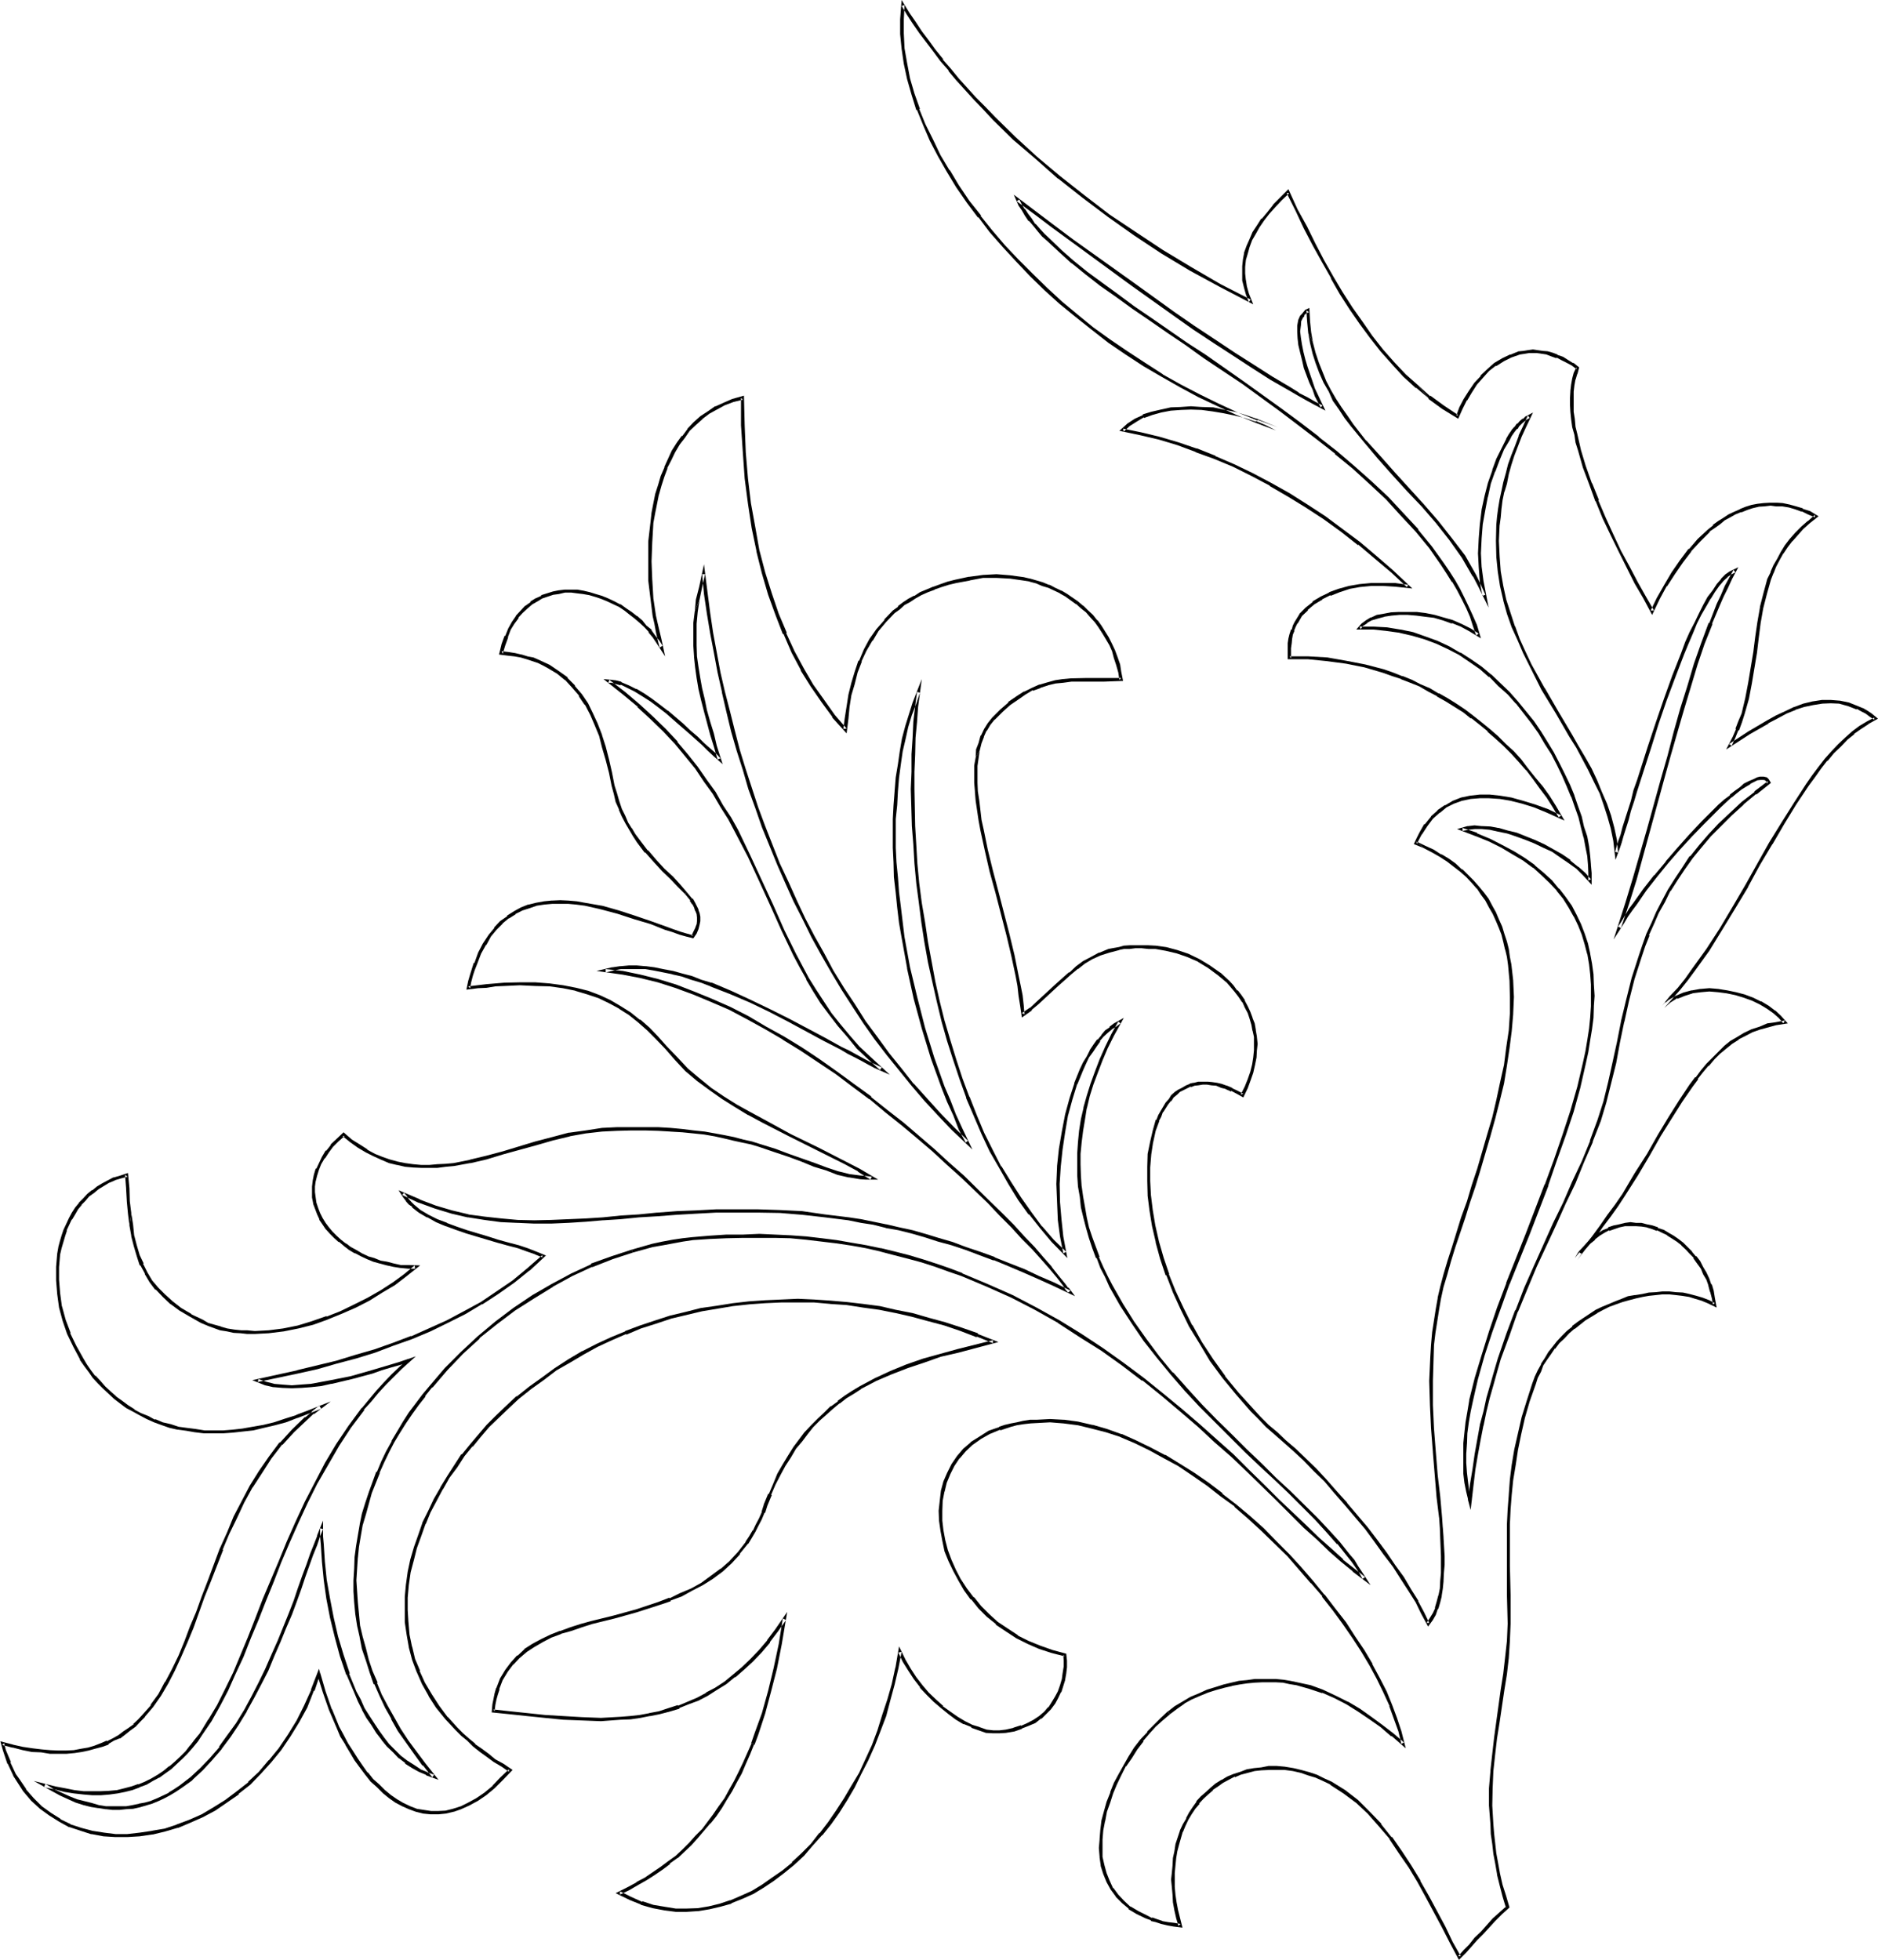 <svg xmlns="http://www.w3.org/2000/svg" fill-rule="evenodd" height="5.346in" preserveAspectRatio="none" stroke-linecap="round" viewBox="0 0 5122 5346" width="5.122in"><style>.brush1{fill:#000}.pen1{stroke:none}</style><path class="pen1 brush1" d="M873 4566h-8l15 48 17 49 21 49 10 24 14 22v1l12 20 13 22 14 19 15 20 15 19 17 15 15 15 2 2 16 13 17 12 19 10 18 8 19 7 20 5 20 2h22l20-2 21-5h1l20-7 2-1 20-9 24-13 22-15 23-19 22-22 27-28-25-17-22-12-18-15-19-14-19-13h2l-17-14-17-15-15-15-27-30v1l-23-31-20-31-19-32-15-33 2 1-14-33-8-34v2l-7-34-3-35v1l-2-33v-36 2l3-34 5-35 9-34 8-32 12-33 12-34v2l13-32 17-32 17-32v1l18-32 21-28 20-31 22-27v2l22-27 23-27 24-23 25-24 32-30 34-27 35-25 34-26 37-21 37-22 38-21 39-18 39-17v2l40-17 41-13 42-14 42-10 42-10 42-7 42-7 46-5 42-3 45-2h88l45 4h-2l46 3 45 7 44 6 45 9 44 10 44 12 45 12 44 15 44 17v-2l44 18v-8l-96 24-47 13-47 13-46 16-44 18-43 20-41 22-20 12-20 13-19 14v2l-18 13h-2l-17 17-18 17-17 17-17 18-2 2-15 20-15 20-15 24-14 23-15 26-11 27-12 28h-2l-12 29v1l-6 19h1l-8 18-9 17-8 17v-2l-10 17-10 15h1l-21 27-24 26-24 21v-1l-27 20-26 19-27 15-31 13-28 14v-2l-31 12-60 20-62 17-61 15-29 8-28 9-27 10h-2l-25 10-25 12-24 13-22 14v1l-18 17h-2l-17 19-15 20-14 23-10 26-1 1-4 14-3 15-3 15-2 22 49 5 47 5 49 5 50 5 51 2 52 2 54-4 27-1 27-4 25-5h2l25-5 27-7 27-8v-2l25-10 27-10 25-13 25-16 26-16 23-19h2l23-20 24-22 24-25 23-27v-2l22-29 22-31-9-4-11 69-14 66-15 62-17 61-20 55-10 29 2-2 8 4 10-27 19-58 16-60 16-62 13-66 15-89-33 48-22 29h1l-23 27-24 25-23 22-24 20-23 19-26 17-25 13h2l-26 14-26 11-26 11v-2l-25 8-27 9-27 5h2l-27 5-27 3-25 2-54 3-52-2-51-3-50-3-47-5-48-5-45-5 3 5 2-17 3-15 4-14 5-15-2 2 10-26 14-23 15-20v1l17-18 20-17 20-13 24-14 23-12 27-10h-2l29-8 29-10 28-9 61-15 61-17 62-20 30-10v-2l30-11 29-16 29-15 27-17 27-20 25-23 22-24v-2l22-27h1l9-15 10-17 8-16 9-17 8-19 2-1 6-19 12-29h-2l12-28 14-27 13-24 15-23 14-24 17-20 15-20 15-19 18-18 17-15 19-17 18-15v1l19-15 20-12 20-13h-1l42-22 42-18 44-17 45-15 45-16 48-11 109-29-56-22v-2l-43-15-46-15-44-12-45-13-46-9-43-10-46-6-43-5-46-4-45-3-44-2-44 2-45 2-44 3-44 5-44 7-42 6h-1l-43 11-42 10-40 13-42 14-40 15v1l-39 16-39 18-39 20h-1l-37 22-37 24-34 25-35 25-34 27h-2l-32 30-25 24-24 24-23 27-22 26-22 27h-2l-20 31-18 28-19 31v1l-18 31-15 32-16 32v1l-11 32-12 34-10 34-7 33-5 36-3 33v69l5 34 6 34v1l9 34 12 32 1 2 14 32 18 32v1l20 31 26 32 28 30 15 15 16 13 16 16 19 15 18 13 19 14 22 13 20 14v-7l-24 23-21 22h1l-23 19-22 15-22 12-20 10-22 7-20 5-21 1h2-22 2l-20-3-19-3-18-7-19-9-17-10-16-11-17-14-15-15-17-15-15-19v2l-14-20-13-19-14-22-13-20-12-23-12-22-20-49v2l-17-49-18-62 3 15z"/><path class="pen1 brush1" d="m2050 4754-12 27-12 27-12 25-12 24-13 23-13 24-16 22-15 22-15 20-15 20-19 19-16 18-19 19-18 17-21 15-20 15-22 15-22 15-23 12h2l-24 13-34 17 39 19 30 12v1l32 9 32 6 31 4h30l30-2h2l30-5 30-7 29-8 2-2 30-12 29-13 28-17 27-18 29-22 27-22 27-25 23-27 26-29h1l24-30 22-31 22-35 20-34 18-37 19-37 17-38 1-2 15-39 16-42 11-42 12-44 10-43 9-46-9 2 12 25 15 24 15 23 17 22v2l19 20 18 18 20 17 21 17 20 15 20 12h2l20 8v2l20 7 20 7 19 1h18l17-1 24-4 20-7v-1l18-7 19-8 15-12h2l12-12 13-13 12-16 8-15 7-15 2-2 5-16 5-16v-1l3-17 2-17v-18l-2-19-37-10-34-12-32-13-30-15h2l-29-19-27-18-23-21-22-22-20-25v2l-19-25-17-26-13-25-12-27-10-27-7-27-5-27-3-26v-27l1-27 5-26v2l6-25 10-24 11-22 14-21v1l17-20 20-19-2 2 24-17 23-13 29-12v2l15-5 15-5 15-4 19-3 18-2h-1l18-1 37-2 37 3 39 5 37 9 39 10 40 13h-1l40 17 39 19 40 22 39 21 40 27 39 27 37 29 39 28h-2l37 32 37 34 35 34 36 35 32 37 32 37v-1l32 37h-2l30 38 27 37 27 39 24 37 22 37 20 37 18 37 17 37h-1l13 36 12 33 8 34 7-4-29-25-30-23-30-22-31-22-32-19h-1l-32-16-34-16-2-1-33-12-37-8-19-4-18-3-21-2h-58l-21 3-22 2-21 5-21 5-22 7-23 7-22 10-24 10-20 12-22 13-18 14-2 1 7 7 20-15 20-14h-1l20-11 23-10 22-9 22-7 22-6 22-5h-2l22-4 20-3 21-2 20-1h38l19 1 18 4 19 3 35 10 36 12-2-2 34 15 33 17 32 20 31 21 30 21 30 26v-2l39 34-12-47-12-36-13-35-15-37-19-37-20-37v-2l-22-37-25-37-25-39-29-37-29-38h-1l-31-38-32-37-32-35-35-35-35-36-37-33-37-31-39-30v-2l-37-28-39-27-40-25-39-24h-2l-38-20-41-20-38-17h-2l-39-14-38-11h-2l-39-9-37-5h-2l-37-2-37 2h-18l-19 3-17 4-16 3-17 4-15 5v1l-29 10-25 16-24 15v1l-20 17-17 20-15 22-12 24-10 23-7 26v1l-3 26-3 27 1 27 4 28 5 27 6 29 11 27 13 27 14 26 15 26 18 25h2l20 25 22 22 25 20v2l27 18 29 19 30 15 32 14 34 11 35 9-3-4 1 16v18-2l-3 19-2 15-5 17-6 17 1-2-8 15-9 15-10 16v-2l-11 13-14 12-15 10-17 9-18 8 1-2-22 7h2l-22 5-17 2h-18 1l-18-2-20-7h1l-20-6-20-10-20-12-20-14-21-15h2l-20-18-20-19-17-20-17-22-15-23-14-24-18-37-10 59v-2l-10 46-12 42-14 42-13 42-15 40-17 37-18 39-21 35-20 34-22 34-22 32-23 30v-2l-24 31-25 25-27 25h2l-27 22-29 20-27 19-28 17-29 13-30 13 1-1-30 10-29 7-30 5-30 1h-30l-31-5-30-5-30-10v2l-31-14-30-15v9l25-12 24-14 23-13 22-14 22-15 20-15v-2l21-15h1l19-18 18-17 17-19 17-20 17-20h1l16-20 15-22 13-22 15-24 12-23 14-25 11-26 12-27 10-25 2-1-8-4z"/><path class="pen1 brush1" d="m3184 4668-18 17-19 19-18 18v2l-19 20-17 22-15 24-13 23-14 25-13 24-10 25v2l-10 25-7 25-7 26-3 25-2 25v2l-2 23 2 24v2l3 21v2l7 22 9 22 11 20 14 19v1l17 17 18 15v2l22 13 25 12 14 5v2l13 3 15 5 17 4 17 3 24 3-7-28-5-20-4-21-3-20-2-22v-38l2-21 2-20 3-18 5-19 10-35v2l7-17 8-17 9-15 10-15 12-14h-2l12-13 13-12 14-12h-2l15-10 14-10 15-8 17-9v2l16-7 19-5 19-5 18-2 22-1h-2 44l22 3 22 5 20 7 20 6 20 9 21 10h-2l37 24 35 26-1-1 32 30 30 34 30 35h-1l26 39 27 39 24 40 23 42 44 82 22 43 24 45 20-20 15-17 15-17 17-17 32-35 19-19 20-18-10-34-9-28-7-31-5-28-5-27-3-27-3-27-2-25-3-51 1-47 2-47 5-46 5-43 7-44 13-88 7-43 5-44 3-46v-1l2-47v-78l-2-79v-114l2-41 3-39 4-40 7-42 6-40 9-44 10-44 13-45 17-48 5-16 9-17 6-17 10-15 12-17 10-15v2l12-16 14-13 13-14 15-13-1 2 15-12 15-12 33-20h-1l17-9 16-8 19-7 17-6 18-5 19-5 18-4 17-3 19-2 18-2h19l18 2 17 2 19 3 16 5 17 5 17 7 25 12-5-27-3-19-5-17-2-1-5-15-8-17-9-15-8-16-10-13h-2l-10-12v-1l-12-12-12-12-13-10-13-9-14-8-13-8-16-5v-2l-15-5-15-3-15-4h-15l-15-2-15 2-16 4-15 3-15 5v2l-15 6-14 9-13 10-13 12-12 13-14 15 9 5h-2l12-15v2l13-14 14-11h-2l14-11 13-8 13-7v2l14-5 15-5 14-3h16-1 15l15 1 13 2 16 5 13 5v-2l14 7 15 7h-2l13 8 14 9 13 10h-1l13 12 10 11 12 12h-2l10 14 11 15 6 15 9 15 6 17-1-2 5 19v-2l5 19 3 16 5-3-15-8-18-7-17-5-19-5-18-4-19-1-18-2h-19l-18 2-19 1-18 4-19 3h-2l-18 3-17 7-18 7-19 8-17 7-17 8-33 22-15 10-16 12v2l-15 12-13 13-14 15-11 14-12 15-10 17-10 15v2l-9 16-8 17-7 19-15 47-14 45-10 44-10 44-7 42-5 40-3 41v1l-3 39-2 41v193l2 78-2 47-5 45-5 44-7 44-12 87-6 44-5 44-5 45v2l-4 47v47l4 51 1 27 4 27 3 27 5 26 5 29v2l7 28 8 31 9 30 1-3-18 16-19 17-32 36-17 16-15 19-15 15-15 17h7l-22-39-20-42-44-82-24-42v-2l-25-41-25-38-27-39h-2l-28-35v-2l-31-32-32-32-35-27-37-23-20-9-20-10-21-7-22-6-21-5-24-4-22-2h-22l-20 4-20 2-19 3-18 7-19 6-17 7-15 9h-1l-16 10-13 11-13 12-14 12-12 13v2l-10 14-10 15-8 15v2l-9 15-8 17v1l-12 36-3 20-4 18-1 19v1l-2 21-2 18 2 20 2 22 1 20 4 22 5 22 6 20 6-5-17-3-17-2-17-3h2l-15-5-14-5v2l-13-7-24-12-22-13v1l-18-17-15-16-14-19v2l-10-22-8-20-6-22-5-22v-47l2-25 5-26v2l5-27 9-25 8-25 10-24 12-25 13-26v2l16-23 15-24 17-22h-2l17-20 18-20 19-17 20-17-7-7z"/><path class="pen1 brush1" d="m4305 3414-10 17 7 5 23-30 24-29h2l20-30 22-29 20-28 19-29 35-55 32-54 30-53 30-48 29-46 29-42 15-20h-2l15-19 15-18v2l16-19 15-15 17-14 16-13 19-12h-2l20-10 19-10 20-7 22-6 22-6 32-5-19-21-15-14h-1l-17-13-20-12h-2l-20-10-24-9-23-6-24-5-25-4-24-2-23 2h-2l-22 4h-2l-22 6-21 9-19 11-8 7h-2l-8 9 6 6 22-25 22-25 20-25 20-27 39-54 35-57 36-59 35-58v-1l32-59 34-57v1l32-55 33-54 34-51 17-23 17-24 17-22v2l18-22 19-18 18-19 19-15h-2l20-14 20-13h-1l27-15-17-14-12-8-12-7h-1l-12-5-25-10-24-5-25-2h-25l-26 4-25 6-24 9h-1l-25 12-24 11-25 14-51 30-52 34 7 5 10-22 8-20h2l8-22 7-22 12-42 8-42 7-42 7-42 5-42 5-39 7-40 10-39 11-39 7-18v1l7-18 10-19 10-18v1l12-18 13-17-1 2 15-17 15-17 19-17 23-18-23-14-19-6-2-2-17-5-18-5-19-4-16-1h-19l-17 1-17 2-16 3-16 5-15 6-1 1-16 7-15 7-15 10-13 8-14 10v2l-15 12-27 25-23 27h-2l-24 32-22 32-20 34-20 35-17 35h9l-22-38-22-39-22-42-24-44-21-45-21-46-20-47h2l-19-47v2l-17-48-13-43-5-22-5-22-5-20-2-22-3-19v-55l2-17 3-17v2l5-17v2l5-19-15-12h-2l-13-8-14-9-15-5v-1l-13-5-14-4-13-1-14-2-13-2-14 2-12 2-11 1h-2l-22 9h-2l-21 10-22 13-19 17-18 17v2l-17 18-15 22-14 22-12 23-8 22 5-1-39-26-37-27v2l-33-30 28 35v2l37 27 44 27 12-27 12-24v2l13-22 14-22 16-18 17-19 19-15v2l22-14 20-10 23-8h-1l13-2 12-2h-2 27-2l14 2 13 2h-1l13 5 14 5v-2l13 7 14 7 15 8 13 10-1-5-7 15-4 15-3 17-2 17v2l-1 17v20l1 18 2 20 3 22 6 21 3 21 7 22 13 46 17 45 17 47h1l19 47 22 46 22 45 22 44 21 42 24 41 24 45 21-44 19-35v2l22-34 22-32 23-30h-1l25-27 27-27h-2l15-10 14-10 13-11 15-8 14-8 17-7-2 2 17-7 15-5 17-4h-2l17-1 17-2 15 2h17l18 3 17 5 19 7-2-2 18 9 19 8v-7l-19 17h-1l-17 15-17 17-15 17-13 17-11 18-10 19-10 17-8 18v2l-9 18-10 37-10 39v2l-7 40-6 41-5 40-7 42-7 42-8 42-10 42-9 21-8 21h2l-9 21-18 35 65-42 51-29h-2l25-13 26-14 25-10h-2l25-8 24-5 25-4h-1l25-1h-2l25 1h-1l25 7 23 9v-2l12 7 12 6 12 9 12 8v-6l-21 11-20 12-20 15-19 17-18 17-19 20-18 20-17 22-18 24-16 23-33 51-34 54-34 55-32 57-33 59-34 58-35 59-37 57-39 54-19 27-20 25-22 23-21 26 6 6 9-8 8-7 19-12v2l20-8 22-7h-2l24-3 23-2 24 2 23 3 24 5 23 7 22 8 21 10 20 12 17 12 15 13 13 15 4-8-26 5-22 3-21 9-22 7-21 10-18 11-19 11-16 13-2 2-15 15-15 15-17 17-15 18-14 19h-2l-15 20-28 42-29 46-29 48-30 53-34 53-33 56-20 29-21 28-20 29-22 30-23 29-24 30 7 5 12-17-9-5z"/><path class="pen1 brush1" d="m3868 1051-34-30-32-34-30-34-29-37-27-39-27-38-27-42-25-42-25-44-24-46-23-47-26-47-25-55-23 23-19 19v1l-15 19-15 18h-2l-12 19-12 18-8 19-8 18-7 19v2l-3 16-2 19v39l5 20 5 18 8 21 5-7-82-42-79-46-78-47-74-49-72-48-69-53-66-52-62-52-59-54-55-54-26-27-27-27-47-52-22-27-22-25h2l-22-27-18-25-19-25-17-26-16-23-22-36-4 53v40l4 40 6 41 9 42 12 42 13 42h2l17 42 18 42 22 42 24 42 26 43 29 42 30 40h2l30 40 36 41 37 40 37 39 40 39 41 37 43 35 44 35 46 36 47 32 49 32 48 28 51 29 50 27 53 25 52 24 54 22 53 20 4-9-27-11-29-12h-1l-29-10-29-9h-1l-31-6-28-6-31-1h-1l-29-2-28 2-27 1-27 6-26 6-23 7v2l-22 10-20 13-22 20 57 12 51 12 50 15 51 19h-2l50 18 53 22 50 25 51 27h-2l50 29 49 30 49 32 47 34 47 37v-2l46 39 44 37 43 40 4-6-36-5h-65l-32 3-29 5-29 8-25 9v1l-23 11-22 13v2l-19 15-17 17v1l-13 21-5 10-3 11h-2l-4 12-3 12-2 13v44h56l50 5 53 7 50 10 51 15 25 9 25 8h-2l26 10 25 10 24 14 25 13h-2l25 14 24 15 24 15 21 17v-2l24 19 22 18h-2l22 19 22 20 22 22 20 22 20 23v-1l19 25 18 25 19 25 17 27 16 27 7-5-35-17-36-13-33-10-32-9-31-5-28-3h-27l-27 3-24 5-23 9-20 12h-2l-19 13-1 2-17 15v1l-17 21h-2l-13 23-7 14-8 17 27 11-20-18 1 7 7-14 7-13v1l15-23 15-20 19-17v1l18-15 20-10 22-8 24-5 25-2h27-2l30 2 29 5 32 8 32 10 34 14 49 22-24-41-17-27-18-25-21-25-20-25-18-24-20-22-22-20-22-22-22-19-22-18-24-19-21-16-24-16-24-15-23-13h-2l-23-14-26-11-23-12-25-10h-2l-25-10-26-9-50-13-52-10-51-9-52-3h-51l4 5v-27l2-14 1-11 2-12 5-12-2 2 5-12 5-10v2l12-21 17-16h-2l19-16 22-13h-2l24-12v2l25-10 27-9 28-5 31-3h32l33 2 47 5-52-49-45-39-46-39-47-35-47-35-49-32-49-31-50-28-51-27-50-24-51-22v-1l-50-20h-2l-50-17-51-15-50-12-49-10 2 8 16-15 19-12 20-12v2l22-8 25-7 26-5 28-2h-1l28-1 29 1 30 4 30 5 29 6 29 7 30 10v-2l28 12 27 14 4-9-54-20v2l-54-22-52-24-51-25-52-27-50-28h1l-48-31-49-32-47-32-46-33-44-36-42-35-40-37-40-39-39-39-36-38-35-41-32-40h2l-32-40-29-43-25-42v2l-25-42-20-42-21-42-17-42h2l-15-42-12-41-8-42-7-40-2-41v2-40l2-39-8 2 15 25 15 23 18 26 19 25 19 25 20 27 22 25v2l21 25 49 54 26 27 25 27 55 54 61 52 61 54h1l66 52 69 52 72 51 74 49 78 47 81 44 92 48-12-30-5-18v1l-3-20v2l-2-19v-18l2-19 5-17 5-18 7-19 10-17 10-18 13-19 14-18 17-19 17-18 20-19-7-1 24 48 23 49 24 46 25 45 25 44v2l24 42 27 42 27 39 28 38 29 37 32 36 30 33 34 31h2l33 28-28-35z"/><path class="pen1 brush1" d="m3883 2313 23 12 21 12 20 13 18 14 17 13 17 15 15 16 14 16v-1l11 17 12 16 10 19 10 17 9 20 8 19 7 18 5 20 5 22v-2l5 21 3 22 4 43 1 44v45l-3 46-7 47-6 47-11 49-10 47-11 47-14 47-27 93-15 45-13 44-16 44-25 81-12 37-11 37-9 34-7 30v2l-5 28-5 32-5 32-3 34-2 33-3 66 2 66 3 64 5 64v1l5 61 5 61 7 57v-2l2 29 1 27 2 50v46l-2 21-1 21-4 20v-2l-5 19-5 17 2-2-7 15-8 13-9 14h7l-14-29-16-30v-2l-19-30-20-34-24-33-23-34-26-35-26-34-56-66v-1l-29-32-28-32-27-29-29-28-27-26-27-23-23-22-24-20-22-22-20-22-40-44-37-45h1l-33-46-31-47-26-47v2l-24-48-22-47-18-45h1l-15-44-13-45-10-44-7-42-5-41-2-38v-39 2l3-36 5-33v1l7-32 10-27h-1l6-11 5-14v2l14-22 8-10v2l7-11 10-8-2 2 9-9 10-5 10-5 10-5v2l10-4 10-1 12-2h12l12 2 13 1 14 6 13 3h-2l16 7v-2l15 8 18 10 12-25 8-22 7-20 5-22 4-20 1-19 2-18-2-19v-1l-3-17v-2l-3-17-6-15v-1l-6-16-7-15-8-15v-2l-9-13-10-13h-2l-10-14-11-12-24-22-2-1-27-19-28-17-31-15-30-10-30-8-29-4h-1l-19-1h2-53l-16 1-14 4h-1l-27 5-24 10h-2l-22 12-21 11-19 14-18 17h-2l-17 15-19 17-52 48-18 17v-1l-22 15 7 3-2-25-3-27-5-25-6-29-11-55-14-58-30-116-15-57-14-57-11-54-6-27-6-52-4-26-1-23v-47 1l3-21 3-21-11 19-4 22v47l2 23v2l2 24 8 54 5 27 12 55 13 57 16 58 30 116 13 55 12 56 5 27 3 27 4 25 5 34 27-19v-2l18-15 54-50 17-15 19-17 18-15v1l19-15 20-12 22-10 25-8 27-7h-2l15-3h15l16-2h18-2l19 2h19l28 5 30 7 29 10 30 13h-1l28 17 27 20 24 20 12 14 11 13-1-1 10 13 10 15v-2l7 16 8 15 5 15 5 17 3 17v-2l4 18v37-1l-2 20-3 19-5 20-7 20-8 20-11 22 7-2-15-8-15-7v-1l-14-6h-1l-14-5-13-3-14-2-11-1h-26l-11 3h-2l-10 2v1l-10 4-12 7-10 5-9 6-10 9-6 10-9 10-13 22-7 12-5 13h-2l-8 29-7 30-7 34-1 35v39l1 38v2l5 40 7 43 10 43v2l12 44 15 45h2l18 47 21 46 23 47 29 47 28 47 34 46 37 45 40 46 21 21 21 22 24 21 24 21 27 24 27 25 28 29 29 28 27 32 28 32 56 66 25 34 25 35 26 34 21 33 22 34 19 30 15 31 19 35 13-18 8-14 5-15 2-2 5-17 4-16v-2l3-19 2-20v-2l1-21 2-22v-24l-3-50v-2l-2-27v2l-2-29-5-57-7-59-5-62-5-64-3-64v-66l2-66 1-32 4-33 5-32 5-32 5-29 7-32 10-33 10-36 12-39 27-80 13-42 15-44 14-46 27-92 13-47 12-47 12-49 8-49 7-47 6-47 4-46v-2l2-45-2-44v-1l-5-44-4-20-3-22-5-20-7-21-6-20-9-20-8-19-10-18-10-19-12-16-14-17-15-17-15-15-15-15h-2l-17-16-18-13-20-12h-2l-20-13-22-10-25-12 20 18z"/><path class="pen1 brush1" d="m2672 2047 5-20 7-18-1 1 8-18v2l10-17 12-15v1l22-22 20-18 22-15 20-14 20-12v2l22-8h-2l22-7h-1l21-5 21-2 22-3h-2 89l54-2-5-25-3-20-7-20-7-19-8-17-9-18-10-16-10-16-10-14-2-1-11-14-14-13-12-12h-1l-14-12-29-20-15-9h-1l-17-8-15-8h-2l-17-7-17-5-17-5h-1l-17-4-37-5-37-3-37 2-37 5h-2l-37 8-20 5-20 7-19 7h-1l-19 8-17 7-15 10h-2l-15 8-15 10-13 10v2l-14 10-23 24v2l-22 25-19 27-15 28-13 31h-2l-10 30-9 30-8 32-5 32-5 32-4 30 9-1-32-37-29-41-30-42-25-43-26-48-23-50h2l-22-52-19-56-18-57-16-61-11-62-12-66-8-67-6-71-3-74-2-81-32 9-23 10-22 10h-2l-20 14-20 13-19 17-16 17v1l-14 19h-2l-13 18-14 22-10 22-10 22v2l-10 23-7 24-8 25-5 25-5 26-3 27-6 52v106l6 49 6 48 5 22 4 22 5 22 5 20 8-5-8-13-12-15-10-14v-2l-14-11-11-14-14-12h-1l-14-11-15-10-15-11h-2l-15-8-17-8-17-7-17-5-16-5-17-4-17-3h-35l-17 2-15 3-16 5-16 5v2l-16 7-13 8v2l-14 10h-1l-12 13-13 14v1l-11 16-10 18-8 20h-2l-8 22-7 29 24 3 18 2 17 3 17 5 15 5 15 5 14 7 13 7 25 15 22 18v-1l20 22 19 22h-2l17 25v-2l15 29 12 28 12 29 8 32 10 34 9 35 7 35 6 22 5 22 9 20v2l8 18 10 19 10 17 10 17 11 17 21 28h2l24 27 22 24 23 22 20 21 19 19 5-5-17-20-20-22-24-22-22-24-23-27v2l-22-29-12-16-10-17v1l-10-16-8-19-9-18-7-21-6-21-7-22-7-36-8-35-9-35-10-31v-1l-12-31-13-28-13-27-17-25-19-22v-2l-20-20v-2l-24-17-25-17-13-6-15-7-16-7-16-3-16-5h-1l-17-4-19-3-18-2 3 7 7-23 8-22h-1l8-21 10-16 12-16h-2l12-13 14-13 13-11 14-8 13-8 15-5 15-5 15-2 17-4h17l15 2 17 2 17 3 17 5 15 5 17 7 17 8 15 7 15 10 15 12 13 10 14 12 13 12 12 13h-2l12 14 10 15 24 37-10-47-5-21-5-21-5-22-7-47-3-51v2l-2-52 2-54v1l3-52 5-27 5-25 5-25v1l7-25 8-25 9-24-2 2 12-23 10-21 13-22 14-18 13-19 17-16 19-17-2 1 20-15 20-11 22-12 24-9 25-6-5-5v75l5 74 5 71 9 69 10 66 13 62v2l15 60 17 58 20 55 20 52h2l22 51 25 47v2l27 43 29 42 30 41v2l39 43 5-40 3-32 5-32 9-30 8-32 12-31-2 2 14-30 17-29v2l16-27 21-25 23-24 14-10 13-12 15-8 15-10 16-9 18-8 19-7h-2l20-7 19-6 21-5 38-7h-2l37-7h37l37 2 35 5 19 3h-2l19 5 16 7 17 5 15 7 17 8h-1l16 9 29 21v-1l13 12 14 11 12 14 12 13 10 14 11 17 9 15 10 17 7 16 5 19 6 18 6 21 3 20 5-5h-94l-44 1-22 2-20 3-22 6-20 6h-2l-20 9-20 10h-2l-20 13-22 15v2l-22 19-22 22-12 15-10 16-8 17-2 2-5 19-7 18v2l-1 20 11-19z"/><path class="pen1 brush1" d="m1868 2438 15 18h-2l7 11v-2l5 10 3 10v-2l4 10 1 9v10l-1 10v-2l-4 11-5 10-5 11 5-1-18-5-17-5-20-7-19-7-42-15-44-15-43-14-46-13h-1l-46-8-22-4-23-2-22-1-22 1h-2l-20 2-22 4-20 5h-2l-20 8-18 10-19 12v2l-19 13-16 17v2l-15 18-16 24-13 25-10 28h-2l-5 16-5 16-5 17-5 24 32-4 23-1 24-4 24-1 43-2 42 2 39 1 36 5 35 7h-2l34 10 30 10 29 14 28 15h-1l27 17 25 20 25 22 24 24 25 26 27 31 28 30 32 27 34 25 34 24 35 22 36 22h1l37 20 74 38 78 39 74 37 37 20h-2l35 22 4-8-17-2h2l-15-1-31-4-32-8-30-10-32-12-34-12-37-13-37-14-42-13-22-7-23-5-26-7-25-5-27-5-28-5-29-3-32-4-32-3-34-2h-112l-41 2-45 7-44 6h-2l-45 12-46 12-89 27-45 12-46 11h2l-45 9-22 2-22 1-22 2h-22l-22-2-22-3-20-4-22-6-20-7-20-8-22-12h2l-22-14-21-13-23-20-19 18-16 15v2l-12 15h-2l-10 17-8 17-7 15h-2l-5 17-3 15-2 17v30l3 15v2l5 13 6 16 6 13v2l9 13 8 12 2 2 10 11 12 12 11 10h2l14 12 13 10 15 9h2l15 8 15 7 2 1 17 7 18 5 19 5 18 4 19 3h1l21 2h18l-1-9-29 24-30 22-34 22-35 20-36 18-39 19-38 15 1-2-40 14-39 12-40 8-39 5-38 2-21-2h-18 2l-19-2-19-3-18-5h2l-36-10-15-9-32-15h2l-29-17-23-18-21-19-18-18-17-20-13-22-12-24h2l-11-23-8-27-7-27v1l-3-30-5-32-5 34 5 28v2l7 27 8 27 8 25h2l12 22v2l13 22 15 20h2l19 20 20 19 2 1 23 17 29 17 30 17 17 7 2 1 33 12 19 3 18 4 19 1 18 2h21l38-2 41-5 40-8 40-10 39-14 2-1 37-15 39-17 37-19 35-22 34-20 30-23 39-31-32-1h-21l-18-4-19-5-18-3-17-7-18-5h1l-17-8-15-9-15-8-13-10v1l-14-11-12-11-11-11-10-12-9-12-8-13-7-14-5-13-5-15-2-14-2-15v-15l2-15v1l4-16 5-16 6-15 10-17v2l11-17 11-15 15-15 17-15h-6l21 17 21 15 22 13 20 10 22 10 21 9 21 5h1l22 5 22 2 22 1h44l23-3 22-2 44-8h2l43-10 46-14 91-25 45-13 46-11h-2l45-8 44-5 41-2 38-1h39l35 1 34 2h-2l34 2 30 3 29 3 29 5 27 6 25 6 23 5 24 5 23 7 41 14 39 13 35 13 34 14 33 10 31 12 30 7h2l30 5 15 1h34l-51-30-37-19-74-38-76-37-75-41-37-20-36-20-35-22-34-23-33-27 1 1-32-27-28-30-29-30-24-27-23-24-25-22h-2l-25-20-27-17-29-17-28-13-32-12-32-8-36-7-37-5-39-3h-42l-43 1-24 2-24 2-25 3-25 3 5 5 3-16 5-19 5-15 6-15 11-29 14-25v2l13-24 15-18 17-17h-1l18-15v1l19-12h-2l20-10 19-6 20-7 20-3 22-2h44l22 2 23 3 44 10 45 12 46 15 44 13 40 16 20 6 19 7 18 5 20 5 9-13 5-12 3-12 2-10v-12l-2-10-3-8v-2l-4-8-5-10-6-11h-2l-15-18-5 5z"/><path class="pen1 brush1" d="m358 3308-4-32-1-35-4-42-21 7-17 5h-2l-15 8-15 8-15 9-12 10h-2l-12 10-11 12-12 12v1l-10 12-9 14-8 15-14 30-1 2-5 15-5 17-4 15v1l-3 17-3 36v37l3 37 5 37 10 37 12 35 1 2 16 33 18 34v2l12 17 12 16 11 16 14 15 13 13 16 15 15 14 17 13 16 12 19 10 18 10 19 10 20 9 22 8 20 7 22 5h2l22 3 23 4 25 3h53l27-2 27-3 28-3 29-7 30-7 30-8 31-12h1l31-12 33-13-5-9-20 16v1l-18 15h-2l-35 34-32 35h-2l-29 39-27 39-25 40-22 42-22 42-18 44-19 42-1 2-32 86-17 44-15 42-17 40-15 40-16 39-18 37-19 36v-2l-18 34-22 30h2l-24 27-12 13-13 12h2l-14 10-15 10-13 10-16 9-16 8v-2l-16 7-18 7-17 5-18 3-21 4-22 1h2-22l-23-1h1l-23-2-25-3-27-4-27-6h1l-35-9 7 25 12 36h1l15 32v1l9 14 18 28 22 26 24 22 25 18 27 17 27 15h2l30 10 28 9h2l32 6 32 2h34l33-2 34-5h2l33-8 34-10h2l33-14 34-15 34-18 32-22 32-22v-2l32-25 28-29 29-32 27-33 25-37 24-39 22-40 18-46h2l15-45-3-15-22 57h1l-20 44-20 40-24 39-25 37-27 33v-1l-27 32-30 28h2l-32 25-32 24-32 20-32 19-34 15-35 13h1l-33 11-36 6h2l-34 5-35 4h2-32l-32-4-32-5-30-8-31-10h2l-29-14h2l-27-17-25-18-22-22-22-25 2 1-19-28-10-14-15-32h2l-14-33-5-19-5 5 27 7h2l27 7 25 5 25 1 24 4h45l22-2 20-3 19-4 18-5 19-5 17-6v-2l15-9 15-6h2l13-10 15-12 14-10 13-14 12-12v-1l23-27 21-30 20-34 18-35 17-37 17-39 17-41 15-42 15-42 17-42 34-87-2 1 18-43 21-43 20-43 23-42v1l26-40 25-39 30-39v2l32-35 36-34 18-17v2l46-35-63 25-32 12h2l-32 10-30 10-29 7-29 5-28 5-27 3-25 2h-51l-25-4-24-3-22-3-21-7-22-5-21-9v2l-18-10-20-8-19-10h2l-19-12-16-12-17-12h1l-15-13-15-14-13-15-14-15v2l-12-16-11-16-10-17-19-34-17-35 2 1-14-37-10-37v2l-5-37-3-37v2-37 1l3-35 4-17 5-17 5-17 5-15-2 2 15-32v2l9-15 8-14 10-12h-1l11-11 10-12 14-10 12-10 15-9 13-8 17-7h-2l17-5 19-5-7-5 3 37v2l2 35 3 32 4 32 5-34z"/><path class="pen1 brush1" d="m1134 3699-44 15-23 7-27 8-27 8-56 16-55 11-27 5-27 5-27 2-25 2-26-2-23-2h1l-23-6-20-7-2 8 109-23 54-12 52-15 53-14 52-16 50-19 51-18 50-21 47-23 48-24 45-27h2l43-28 44-31 41-33h1l44-41-27-11-23-9-24-8-27-7-29-8-28-9-57-17-29-10-27-10h2l-27-10-24-12-22-13-18-15-7-7-8-9-5-8-7-8-5 6 44 21h1l44 16 46 14 43 10h2l44 7 45 6 44 2h2l45 2h46l47-2 47-3 47-4h2l47-3 50-5 51-3 52-4 52-3 56-3h112l61 1 61 5 62 7 64 8 34 7 33 5 36 9h-2l35 6 36 9 35 10 37 12 37 10 39 13 37 14 40 15-2-2 41 17 40 17 41 18 42 19 59 28-17-23h-2l-7-10-18-22-19-24v-1l-23-26-24-28-28-29-29-32-32-32-34-33-70-69-41-36-38-35-43-37-42-36-45-35-44-35v-2l-47-34-45-33-48-34-48-32-49-30-49-27-49-29-49-25-50-22-49-20-49-19-49-15-48-12-48-10-47-5v9l21-5h-2l22-4h67l24 4 25 5 25 5h-2l27 6 26 9 27 8 26 10h-1l54 21 54 23 52 25 52 27 50 27 48 26 45 23 20 12 20 10 19 10 18 10 17 9 41 18-53-49-30-28-27-31-25-30-24-30-21-32-21-32-20-32-17-32-18-34-32-65-30-68-31-67-32-69-33-69-19-34-22-33-20-36-24-33-25-36-27-34-28-33v-2l-32-34-34-33-37-34-40-34-43-33-3 8h9l8 2h-2l19 5v-2l18 9 20 10 21 13 22 14 20 15 22 17 40 35 22 19 18 16 19 17 15 15 15 14 26 23-16-50-8-34-10-32-9-32-6-30-7-29-5-28-5-31-4-28-1-30v-61 2l3-32 5-34-13 32-4 32v61l2 30v2l3 28 4 29 5 30 7 30 8 31 8 30 9 34 10 32 10 35 8-3-13-14-15-13-17-15-17-17-20-17-20-19-41-35h-1l-22-17-20-15-22-15-20-12h-2l-20-10-19-8-2-2-16-4h-2l-7-1-23-2 53 42 41 34h-2l37 34 34 33 32 34 28 34 27 33 24 36 24 33 21 36 21 33 18 34 36 69 31 67 31 68 30 67 32 67 17 32 18 32v2l19 32 20 32 24 32 23 30 26 30 26 32 31 29 32 29 5-7-15-7-17-8-17-9-20-11-20-11-21-10-45-25-47-25-51-27-50-25-54-26-54-25-52-22h-2l-27-8-25-10-27-7-25-7-27-5-24-5-23-3h-2l-23-2h-22l-22 2h-2l-20 3h-2l-42 10 71 10 47 9 49 12 47 15 49 18 48 20 51 22 49 26 49 27 48 28h-1l49 30 48 32 48 32 45 34 47 35v-1l44 37 44 35 43 36 41 35 40 37 39 35 72 69 32 34 32 32 29 32 29 29 25 28 22 25 20 24 17 22 6 10 7 8 7-5-44-22-42-18-40-19-41-16-40-16v-1l-39-14-39-13-37-14-38-11-36-11-35-10-37-8-34-8h-1l-34-7-34-7-33-5-66-8-62-9-61-3-61-2h-112l-56 3-52 2-52 4h-2l-50 5-49 3-49 5-47 3-47 2-47 2-46 1-45-1-44-4-46-5-45-6h2l-46-11-44-13-45-17h2l-59-25 13 20 7 9v1l8 9 9 6v2l18 14 22 13h2l23 13 26 11h1l27 10 29 10 57 17 27 8 29 8 27 7 25 9 23 8h-1l20 8v-6l-40 35-41 34-44 30-43 29-46 25-47 25-49 22-49 22 2-2-50 19-51 18-52 15-52 16-54 13-54 13h2l-123 27 35 14 22 5h2l23 2 26 1 25-1h1l27-2 27-3 27-6h2l55-13 56-15 25-9 27-8 25-7 24-8-5-7 22-8z"/><path class="pen1 brush1" d="m1908 1635 7-34 8-35h-8l5 54 8 54 9 54 10 52 10 54 12 53v2l12 52 13 54 15 52 17 53 15 52 19 52 18 52 42 103 22 50 22 49 25 49 24 49 27 49 27 47 28 47 29 45 30 46 31 44 33 43 34 42 34 42 35 41 37 40 37 39 57 54-28-59-17-37-15-39-16-37-28-79-25-81-21-82-20-83-15-82-5-41-5-42-5-40-3-41-4-40-2-40v-78l4-38 2-38 3-37 5-37 5-35 8-34 7-32 10-33 12-31 10-30-8-2-5 39-5 42-2 44-3 45v48l-2 47 3 101 4 50 3 52 5 54 7 53 7 55 8 52 10 56 12 54 12 53 13 54 15 53 17 53 17 51 18 50v2l21 49 21 49 22 47 26 45 25 44 27 44 28 39h2l30 38 31 37 43 44-11-59-5-47-4-47-1-49 3-47 5-47 7-47 8-47v1l12-44 13-42v2l16-39 8-18 8-17 11-15 10-15 10-14h-2l10-12 12-11 12-10-2 1 13-8 12-9-6-5-19 34-17 35-15 34-13 34-12 33-10 32-9 32v2l-7 30-5 32-3 31-2 30v61l2 30 5 28 3 29 7 29 7 27 8 28 9 27 10 27h2l10 27 13 25 12 27 29 51 32 49 32 47 37 47 37 45 38 44 41 44 42 42 40 40 41 41 40 38 40 37 39 37 71 71 32 35 30 34v-2l27 34 12 15 12 17 10 15 8 15 7-5-29-23-32-25h2l-32-29-34-30-35-34-37-35-39-37-39-39-42-41-42-42-45-40-47-42-49-42-51-42-52-42-55-41-56-40-59-39-60-37-63-35-65-34-68-30-69-29v-1l-37-14-35-12-37-12-37-11-39-10-37-9h-2l-38-8-41-7-40-7-40-5-43-5-42-3-43-2-43-2-45 2h-45l-46 3-47 4-27 3-27 4-27 5-28 6-56 16 3 8 54-15 29-5 27-5 27-5 27-4 45-3 46-2 45-1h88l43 1h-1l42 4 42 5 42 5 40 6 39 7 40 9h-1l38 10 39 10 37 10 37 12 36 13 35 12 69 29 67 30 64 33 64 36h-1l60 39 59 37 56 40 55 42v-2l52 42 51 43 49 42 45 42 46 40 43 41 41 40 40 39 37 37 37 37 36 32 33 32 32 28 32 26v1l49 37-24-37-10-15-10-17-13-15-27-34-30-33-32-34-73-72-39-36-38-38-41-39-40-40-42-41-41-42-40-44-39-44v2l-37-45-35-47-34-48-30-48-29-51-13-25-12-25-12-27h2l-10-27-10-27-9-27-6-27-5-29-5-28-4-29v2l-2-30-1-31v-30 2l3-31 4-32 5-30 5-32v2l8-34 10-32 12-32 13-34 14-33 17-34 27-49-27 15-12 9v2l-12 8-10 12v1l-10 12h-2l-10 14-10 15v1l-8 16-10 16-9 19-15 37v2l-13 40-12 44-9 47-8 47-5 47v2l-2 47 2 49 2 47v2l6 45 9 46 8-4-34-33-32-37v1l-28-38-29-41-27-42-27-44v2l-23-45-24-48-20-48-20-51v2l-19-51-17-52-16-52-16-54-13-52-12-54-10-54-10-54-8-54-9-53-7-54-5-53-3-52-3-50-2-101v-47l2-48 1-45 4-42 3-42 10-76-25 64-10 32-10 32-9 34-6 35-5 35-6 36-3 37v1l-3 38-2 38v78l2 40 1 40 5 43 4 40 5 42 7 40 15 83v2l18 82 22 81 25 82 29 80 15 38 17 37 15 39 19 35 6-5-38-37-37-38-37-41-36-40v1l-33-42-34-42-32-44-32-43-29-46-30-45-29-47-25-47-27-48-25-48-23-49-22-49-24-51-40-102-19-51-17-52-17-52-16-52-14-54-13-52-14-54-12-52-10-54-10-54-8-54-7-54-10-79-13 61-9 35-3 32 13-32z"/><path class="pen1 brush1" d="m1723 3408-55 18-56 20v2l-54 25-54 29-52 30-52 35-49 37-49 41-45 42-44 44-40 47-21 25-18 24-19 25-16 25-16 27-15 25v2l-15 27-13 27-12 29h-2l-20 55-10 30-9 29-6 29v1l-5 29-5 30-4 30-1 31-2 32v30l2 30 3 32 5 32 7 31v1l6 31 11 32 10 32 11 32h2l14 32 15 32 17 30v2l18 32 22 31 22 31 23 32h2l25 32 5-7-20-7h2l-20-8h1l-18-12-19-12-17-13-15-15-17-17-13-17-13-18-14-21-13-20-14-22-10-23-12-22-20-49h2l-17-51-15-50-12-52-10-52-9-51-5-49-3-47-2-22v-43l-16 40v2l-9 23-10 25-10 29-12 32-12 34-11 33-14 36-15 37-15 37-17 38-17 39-18 37-19 37-20 37-22 36-24 33-23 32h2l-27 31-26 27-28 26 1-1-30 23-15 10-15 9h2l-17 8-15 7-17 7h1l-18 5-17 3h2l-19 4-17 3h-55l-19-3-20-6-20-5-20-5-20-8-22-10-22-10-22-14-4 9 29 6 27 7 25 4 27 3 24 2h23l24-2 22-3 20-4 20-5 19-7 1-1 19-7 17-10 17-9h1l15-11 17-12 15-14 16-15 13-13 15-17 14-17 11-17 26-38 23-41 22-42 20-45 22-47 20-51 21-50 20-51 22-54 20-52 23-54 24-54 25-54 26-52 30-52 30-52 32-49 37-49h-2l21-23 18-22 22-24 20-20 22-22 39-35-22 8-22 20-23 22-21 22-20 22-20 24-19 23h-1l-36 49-33 49-31 52-28 54-27 52-25 54-24 54-22 54-22 52-22 52-20 52-20 51-20 48-20 48-22 45-22 44-24 40v-1l-23 38-14 17-13 17 1-2-13 17-15 15-15 14-15 13 1-2-17 14-15 10-17 10-18 9-19 8 2-2-20 7-19 5-20 5-22 2-22 1h-47l-25-3-25-5-27-5-59-15 50 28 22 12 22 10 20 9 22 7 20 5 19 3h2l18 3h2l18 2h19l18-2 19-1 18-4 17-5 17-5 17-7 17-8 15-8 15-9 15-10 31-22v-1l28-26 25-27 26-30 1-2 24-32 22-33 22-36v-1l20-36 20-38 19-37 16-39 17-39 15-37 16-37 13-35 13-36 11-33 11-31 10-28 11-27 8-24 8-20-8-2v22l2 22 3 47 5 51 7 50 10 52 13 53 14 52 17 50h1l21 49 10 24 11 22v1l12 22 14 20 13 21 14 18 1 2 14 17 17 16 15 16h1l17 13v2l19 12 18 10 19 8 2 2 33 12-35-44-24-32-23-31-21-32-18-32-17-30-17-32-13-32h2l-14-32-10-30-8-32-9-32-7-30-3-32-3-31-2-30-2-30 2-32 2-31v2l3-30 5-30 5-29 9-30 8-29 8-29 22-55h-1l13-29 13-27 14-27 15-25 17-27 17-25 18-25 19-24h-2l20-25v2l41-48 43-45 46-42h-2l49-39 49-37 52-33 52-32h-1l53-29 54-25v1l56-22 55-18-3-8zm2281 683h10l-7-24-3-25-3-25-2-27v-25l2-29v2l1-29 4-30 5-29 6-28 7-31 7-30 18-64 21-64 23-64 24-67v1l27-67 27-67 52-135v-2l23-67 24-67 22-66 18-65 15-66 7-32 5-32 5-30 4-31 1-30v-2l2-28-2-31-1-28-4-29-5-27v-1l-6-27-9-27-10-26-12-25-13-25-17-24-17-22-2-1-18-22-22-20-25-21v-1l-27-19-29-18-32-17-33-17-36-15-1-2-39-13v8l17-3h-2l18-2h19l22 2 22 5 25 5 24 8 25 9 25 10 25 12 24 11 23 16 22 15 21 15 18 18 24 26v-32l-2-22v-2l-2-23-3-26-5-27-9-27-6-27-10-28-10-29v-1l-12-29-14-29-15-30-15-29-17-28-18-29-19-28-22-27-22-27-23-26-24-23-25-24-2-1-25-21-29-20-28-18h-2l-29-17-32-15-33-12-34-12-34-7h-1l-36-6-37-2h-38l3 7 7-10v1l12-8h-2l13-7 17-5 19-5h-2l20-3 22-2h-2 24l24 2 23 3 25 3 24 7 25 9-1-2 25 10 22 12 33 20-11-37-11-25-11-24-12-25-12-24-13-23-16-25-15-22-33-46-37-45v-2l-41-44-40-43-46-43-45-40-49-42-50-39v-1l-51-39-50-37-103-74-104-73-51-33-49-34-49-34-47-32-43-32-44-32-41-30-37-30-33-29-31-30-15-14-12-13-13-15v2l-10-16-10-13-9-14v2l-8-13-7-14-7 5 49 36 49 37 52 38 164 120 111 79 55 39 56 37 54 35 52 34 50 32 49 28 24 14 23 13 22 12 32 17-13-27-7-15-9-19-6-18-14-41-6-20-5-20-4-20-3-19-2-17 2-16v1l1-15v2l6-12v2l3-5h-2l5-5 5-4-1 2 5-3-7-4 2 30 3 31 13 27-5-29-3-29-2-37-11 5-5 6-4 5-5 5-5 11-3 16v18l1 17 2 18 5 21 5 20 5 22 15 40 9 19 6 18 9 17 7 13 5-5-21-11-21-12-24-12h2l-24-15-49-29-50-32-52-33-54-36-56-37-55-38-111-80-164-117-52-39-49-37-62-47 13 30 9 13 8 14 10 15h2l12 14 12 15 11 13 16 14 30 28 34 31h1l37 30 41 32 43 30 44 32 47 32 49 34 49 33 50 36 105 70 103 75 50 38 51 39 50 39h-2l49 40 46 42 45 42 40 44 41 44 37 45 32 46 15 23 15 24v-2l14 24 13 25 12 24 10 23 8 25 9 26 7-5-22-14-24-12-23-10-2-1-25-7-24-7-25-5-24-3h-49l-21 1-21 4-18 3-15 7h-2l-13 8-12 9-14 16h47l37 4h-1l37 5h-2l35 8 34 10 32 12 30 14 31 16 28 19 29 20 25 22v-2l25 26 26 23 22 25v-1l21 27 21 27 20 28 17 29 18 28 15 29 14 29 13 30 12 29v-2l10 29 10 28 7 29 7 27v-2l5 27 5 25 2 24 1 22v20l7-3-15-17-19-17h-1l-21-17v-2l-22-15-23-13-25-14-26-12-25-10-25-10-25-6-24-7h-2l-21-4-22-1h-2l-19-2h-1l-17 2h-2l-28 8 52 20-2-1 37 15 34 17 30 18 29 17 27 20v-1l23 21 22 21 20 21h-1l18 22 15 24 14 25v-1l12 25 10 25 8 27 7 27v-2l5 29 3 27 2 28v59l-2 31-3 30-5 32-5 30-7 32-15 64-19 66-22 67-23 67-25 68v-2l-52 136-27 68-26 65v2l-25 66-22 65-20 64-19 63-8 32-7 28v2l-5 30-5 29-3 28-3 29v83l3 25 5 25 12 49-7-27z"/><path class="pen1 brush1" d="m3568 908 5 28 7 29 8 25 10 27 12 27 14 24 11 25 17 24 15 23 17 22 37 45 37 44 39 44 40 44 41 43 38 44 37 47 34 48 30 52v-2l14 27 29 59-14-73-5-38v1l-2-38 2-41 3-38 7-39 7-37v2l8-37 12-34v2l12-32 12-29 15-25 6-12 7-10 7-9h2l6-10-1 2 8-8 7-6 7-5 6-3-5-7-13 29-12 25v2l-10 27-10 25-9 25-6 24-7 25-5 24-5 23-4 24-3 23-2 22-1 44 1 42v2l4 40 6 39 9 39v1l10 36 13 37 16 35 15 35 17 34 33 66 39 64 37 64 19 30 16 30 17 32 15 31 16 32 11 32 10 31 9 32 7 34 6 52 12-32 5-15 5-18 7-22 7-22 6-24 9-27 8-27 9-28 30-93 20-64 22-64 24-64 23-60 12-29 12-28 11-27 12-24 14-24 12-21v1l11-18 12-17 12-14 12-11-2 1 12-8 10-5-5-7-12 22-12 22-10 24-12 25-20 52h-2l-20 54-20 57-18 61-19 60-18 64-17 66-19 66-37 134-39 135-20 66-32 100 29-45 10-17 12-17 12-16 26-38 29-37 30-37 32-37 34-37 32-33 32-32 15-15 15-14 14-13v1l13-11 14-11 13-8 12-7h-2l12-6 8-4 9-1h7l6 1-3-1 7 5h-2l3 5 2-7-37 28v2l-35 27-32 30-31 29-28 30-25 29-24 30h-2l-20 31-20 30-19 30-16 30-16 31-13 30-14 30-11 31-10 30-19 59-15 60-14 58v1l-11 56-12 55-12 54-13 53-16 50-21 57h1l-23 56-26 55-25 58-27 55-52 116-27 61-23 60-2 2-24 64-23 67-10 34-10 35-11 38-8 37-10 37v1l-7 39-7 39-6 42-7 42-5 42 7 27 8-69 5-42 7-41 7-38 8-41v2l8-39 9-37 10-35 10-36 10-35 24-65 23-66v2l26-63 25-60 54-116 25-56 27-56 23-57 24-55v-2l22-56 15-50 13-52 14-56 10-55 12-58v2l13-59 15-59 19-59 10-30 12-30h-2l14-31 13-30 17-30 15-31v2l19-30 20-30 22-31 23-28 26-31 28-28 29-29 33-30h-1l35-29v2l40-32-6-10-5-5-9-2h-10l-8 2-2 1-8 4-12 5-14 7-11 10-14 10-13 10v2l-15 11-16 14-15 15-32 32-32 34-33 37-32 37v1l-31 37h-1l-29 37-27 38-12 16-10 17-10 17-10 15 8 4 22-66 21-67 37-135 37-135 18-65 19-66 18-62 19-63 18-60 19-56 22-55-2 1 22-52 10-23 12-24 11-24 17-32-23 11-12 8-12 12v1l-12 14-11 17-14 18-12 22-11 22-12 25-14 27-12 27-11 30-24 61-23 64-22 64-22 66-29 91-10 28-7 29-8 25-8 25-7 22-5 20-7 19-5 17-3 11 8 2-3-34-7-33-9-34-11-32-14-32-13-32-15-32-17-30-19-32-17-30-38-64-37-64v1l-36-65-16-34-16-35-13-36v2l-12-37-12-37-8-37-7-40-3-41-2-42 2-44v2l3-22 2-23 3-24 5-24v2l7-23 5-26 7-25 8-25 10-26 10-26 12-26 19-40-19 10h-1l-7 7h-2l-7 6-6 7h-2l-7 10v-1l-7 8-1 2-7 10-7 12v1l-13 26-14 28-11 30v2l-12 34-9 35-8 37-5 41-3 38-2 41 2 38 3 39 7 39 8-3-12-27-13-27-30-53-36-47-37-47-39-45-40-44-40-44-39-44-39-43v1l-35-45-15-22-17-24-15-23-14-24-13-25-10-25-10-25-9-27-7-27-13-27z"/></svg>
